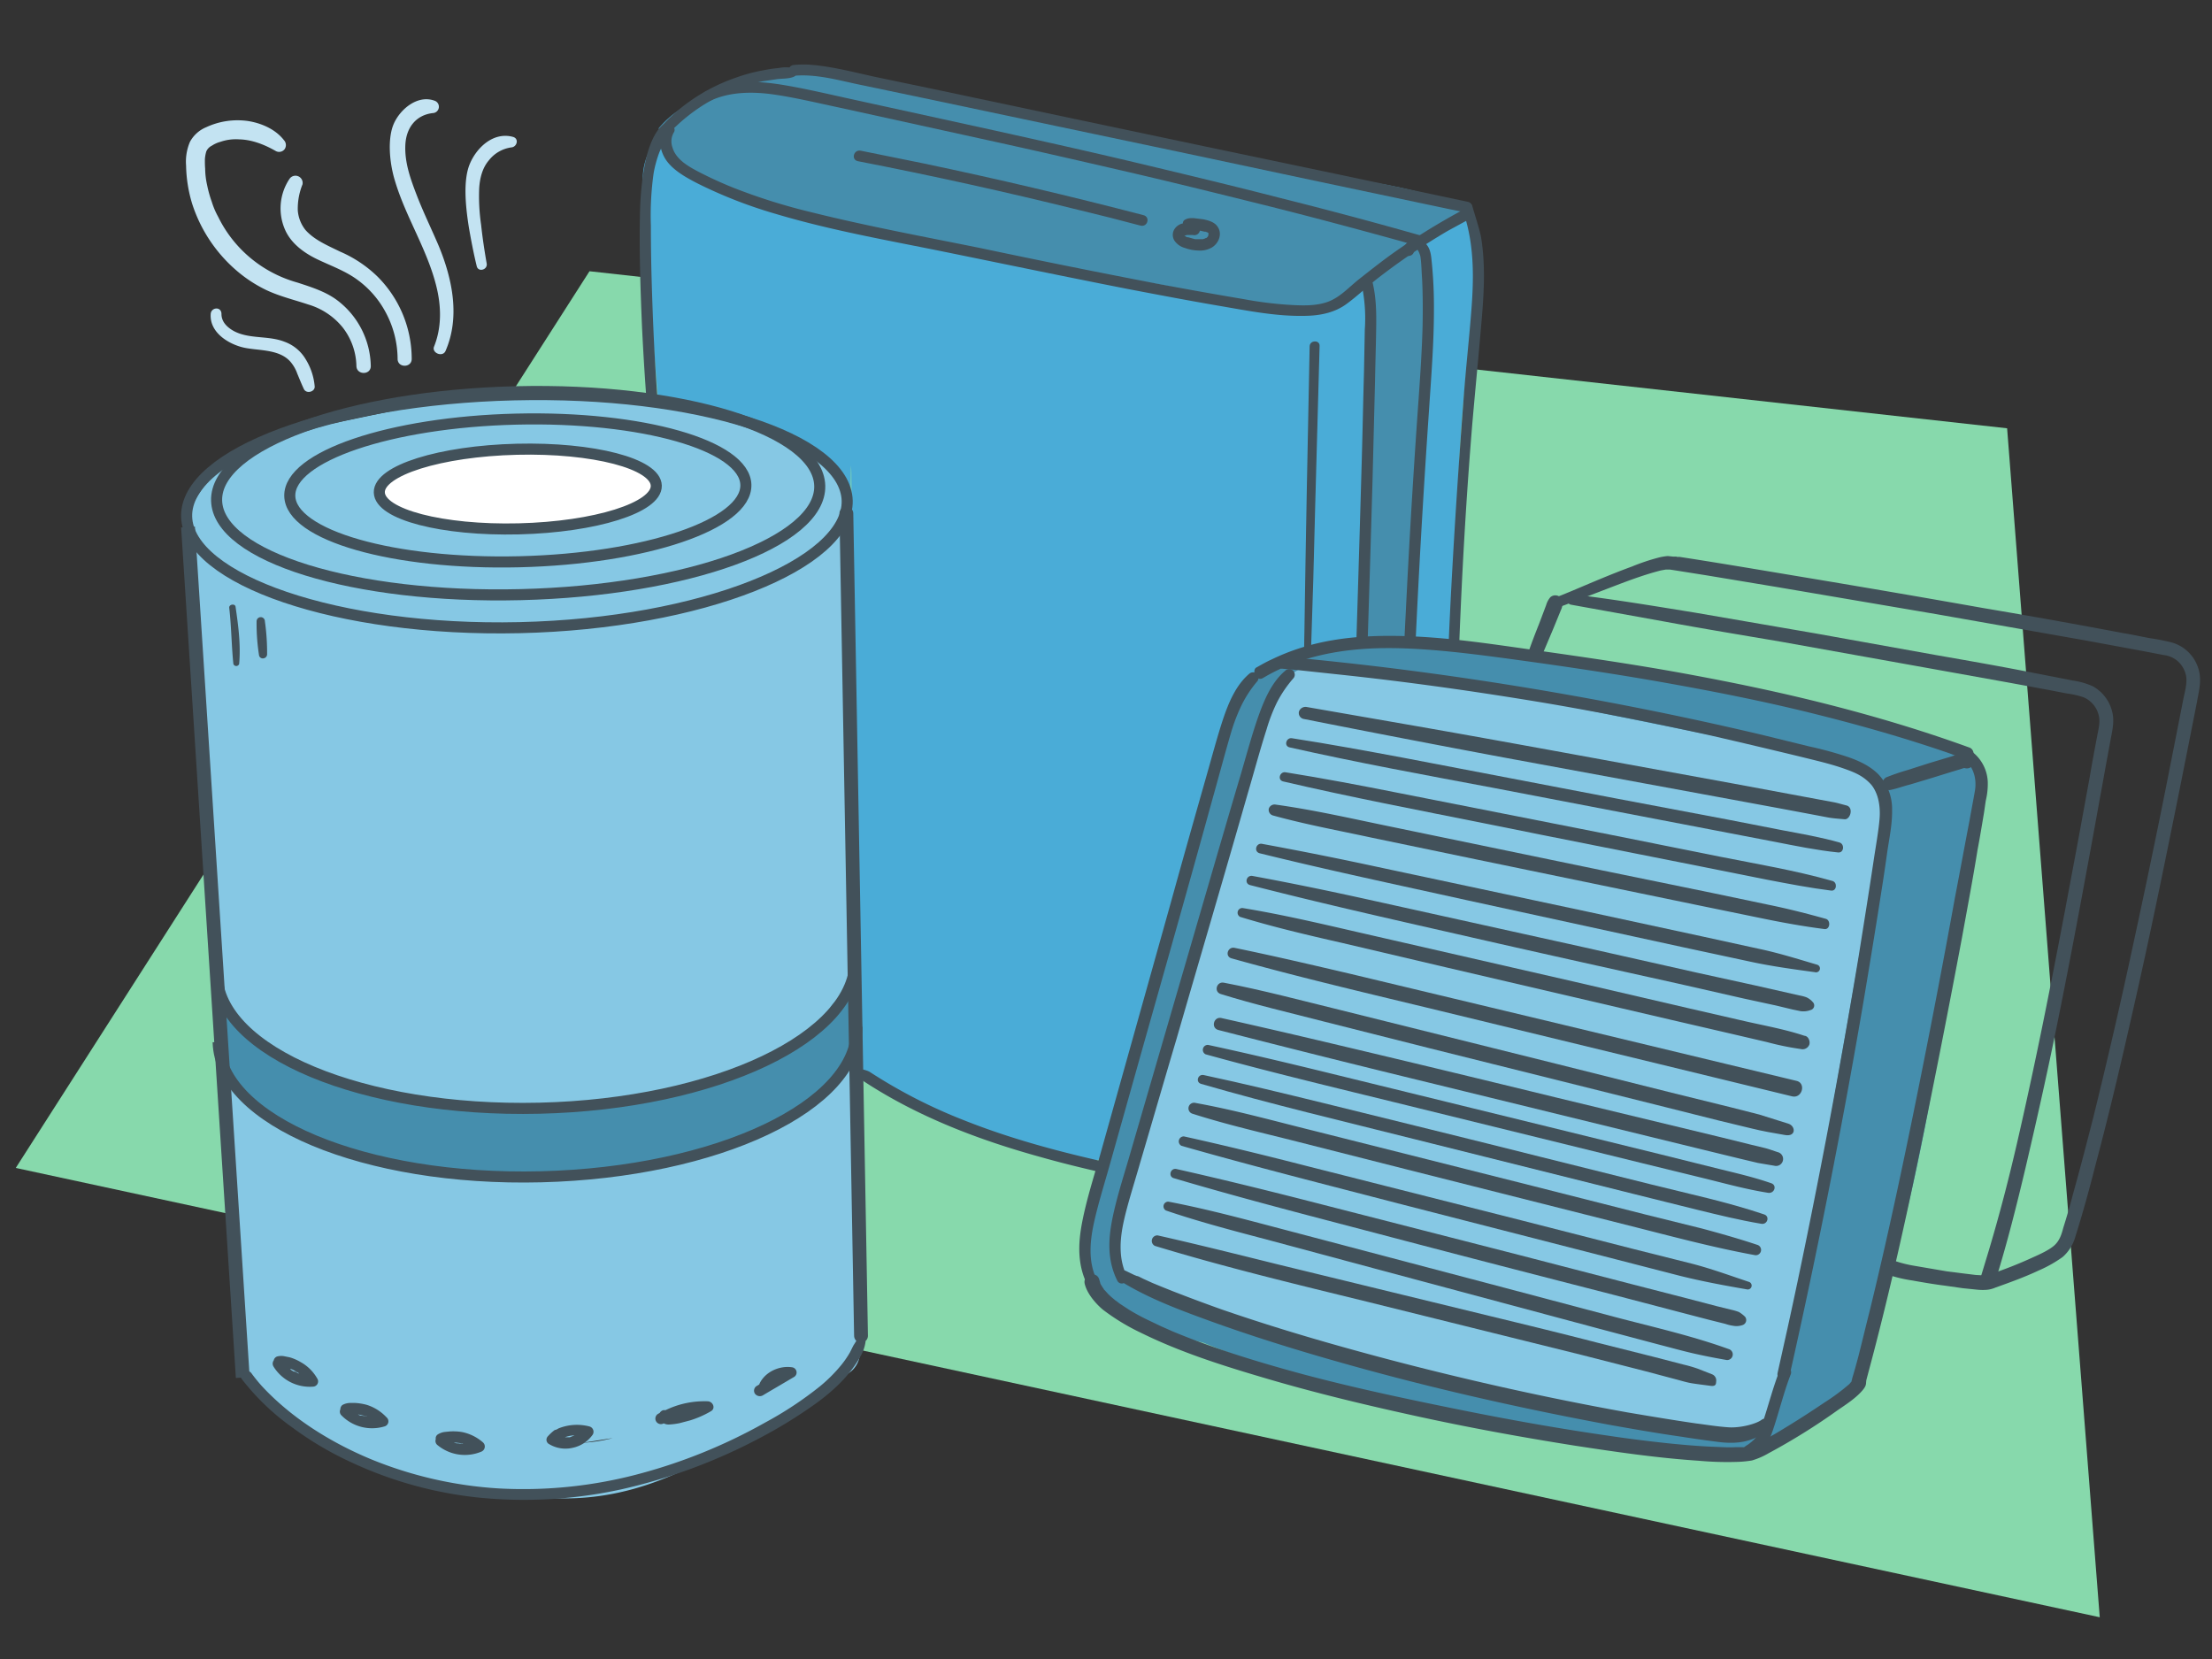 <svg xmlns="http://www.w3.org/2000/svg" viewBox="0 0 800 600"><rect x="0" y="0" width="800" height="600" fill="#333333" stroke="none"/><defs><style>.cls-1{fill:#c3e3f2;}.cls-2{fill:#87d9ac;}.cls-3{fill:#4aacd7;}.cls-4{fill:#458ead;}.cls-5{fill:#86c8e4;}.cls-6,.cls-8{fill:#42515a;}.cls-10,.cls-11,.cls-7,.cls-9{fill:none;}.cls-10,.cls-11,.cls-12,.cls-8,.cls-9{stroke:#42515a;}.cls-11,.cls-12,.cls-8,.cls-9{stroke-miterlimit:10;}.cls-8{stroke-width:0.5px;}.cls-10,.cls-9{stroke-width:5px;}.cls-10{stroke-linecap:round;stroke-linejoin:round;}.cls-11,.cls-12{stroke-width:4px;}.cls-12{fill:#fff;}</style></defs><g id="Layer_1" data-name="Layer 1"><path class="cls-1" d="M134.1,132.4a30.5,30.5,0,0,0-12.4-24c-4.1-3-9.2-4.6-14.1-6.2a45.9,45.9,0,0,1-12.2-5.4A45.2,45.2,0,0,1,78.9,78.4,28.3,28.3,0,0,1,76.6,73a42.4,42.4,0,0,1-1.7-6.1,28,28,0,0,1-.7-5.9c-.1-1.1-.1-2.2-.1-3.3a12.5,12.5,0,0,1,.5-2.9,4.1,4.1,0,0,1,2-2.1,10.6,10.6,0,0,1,3.1-1.4,17.2,17.2,0,0,1,6.8-.9c4.5.1,9,1.8,13.2,4.2a2.5,2.5,0,0,0,3.2-.6,2.6,2.6,0,0,0-.2-3.3c-3-3.9-8-6.1-12.8-6.9A26.8,26.8,0,0,0,74.6,46a11.8,11.8,0,0,0-5.9,5.3,18.2,18.2,0,0,0-1.4,8.6,50.3,50.3,0,0,0,2.2,13.8A53.4,53.4,0,0,0,84.8,97.2a49.2,49.2,0,0,0,11.5,7.7c4.9,2.3,10,3.5,15.1,5.2a25.2,25.2,0,0,1,12.6,8.4,23.5,23.5,0,0,1,4.9,13.9c.1,3.3,5.2,3.3,5.2,0Z"/><path class="cls-1" d="M148.9,129.8a42.1,42.1,0,0,0-12.5-29.9A44.8,44.8,0,0,0,123,91c-4.5-2.2-9.3-4.2-12.5-7.8a12.9,12.9,0,0,1-2.8-7.1,23.4,23.4,0,0,1,1.7-9.4,2.6,2.6,0,0,0-4.7-2,19.2,19.2,0,0,0-1.6,18.4c2.2,5,6.9,8.4,11.7,10.7s9.9,4.1,14.2,7.2a34.7,34.7,0,0,1,10.4,11.8,35.9,35.9,0,0,1,4.4,17c0,3.3,5.1,3.3,5.1,0Z"/><path class="cls-1" d="M161.1,127c5.4-12.3,2.5-26.1-2.4-38-2.6-6.1-5.5-12-7.9-18.2s-4.5-12.1-4.2-18.4,3.9-10.8,9.9-11.5a2.3,2.3,0,0,0,.6-4.5c-6.1-2.2-12.4,3.1-14.7,8.4s-1.6,14.1.5,20.8c3.9,13,11.6,24.6,14.9,37.9,1.8,7.2,2,14.8-.8,21.8-1,2.3,3,4,4.1,1.7Z"/><path class="cls-1" d="M176,95.2c-.8-4.6-1.5-9.2-2-13.9a71.5,71.5,0,0,1-.7-13.1c.2-3.6,1.1-7.4,3.5-10.2a12.5,12.5,0,0,1,8.2-4.7c2-.2,2.8-3.2.5-3.8-7-1.9-13.1,3.8-15.6,9.8s-1.5,15.6-.3,23.1c.8,4.6,1.7,9.3,2.8,13.8.5,2.4,4.1,1.4,3.6-1Z"/><path class="cls-1" d="M76.2,113.6c-.4,6.3,5.7,10.4,11.1,11.9s13.5.4,17.8,5.4a13.5,13.5,0,0,1,2.4,4.2c.8,1.9,1.5,3.7,2.4,5.6s4.2,1,3.9-1.1a22.3,22.3,0,0,0-3.2-9.6,14.7,14.7,0,0,0-7.7-6.4c-5.8-2.3-12.6-.9-18.2-3.8-2.4-1.3-4.6-3.3-4.6-6.2s-3.8-2.5-3.9,0Z"/></g><g id="Layer_11" data-name="Layer 11"><polygon class="cls-2" points="5.7 422.4 213.2 98.1 725.9 154.9 759.4 584.9 5.7 422.4"/></g><g id="Lysere_blå" data-name="Lysere blå"><path class="cls-3" d="M494.8,128.1c-1-7.9,0-18.8,0-26.8-18.8,19.9-44.6,7-68.4,3-7.9-2-15.9-5.9-24.8-6.9-29.7-5-57.5-10.9-87.2-14.9-8-2-12.9-4-20.9-4-21.8-1.6-46.6-16.8-53.3-32.1-4.2,5.2-8.5,11.8-7.6,20.2.3,5.8.9,55.9,2.6,43.3l2.8,34.6c24.7,3,63.7,9.9,68.4,39,1.6,10.5,1.1-23.5,1.5-12.9.9,67.5-10,135.3,1.9,202.5-9.6,24,42.4,34,58.6,40.1,4.7,5.2,21.9,8.2,28.9,6.2,16.7-13.5,15.8-43.9,21.2-63.7,5.3-31.5,17.4-71.2,29.5-101.2,6-10.4,6.2-10.7,17.1-5.8,10.6-2.8,21.7-3.9,32.5-5.5C496.1,205.1,498.6,167.1,494.8,128.1Z"/><path class="cls-3" d="M526.5,76.6c-7,4.5-14.2,8.2-14.8,13.8-5.9,50.4,3.9,99.7-4.9,151.1l1.7-.4c-6.7,17.6,15.8,29.5,18.8,8.6-1.3-48.7-1.2-100.5,8-148.8C537.7,88.2,534.4,82,526.5,76.6Z"/><path class="cls-4" d="M515.7,88.4c-.3-5.6,7.8-7.3,14.7-11.8C515.2,66.2,479.2,64.1,466,61.5c-25.7-8.2-54.5-9.7-80.2-15.7-37.3-8.6-85.3-23.8-107-17.5-13.7,2.3-31.6,7-40.6,18.1,6.3,20.9,32.5,24.2,53.4,32.1,7.9,0,14.8,2,22.8,4,29.7,4,56.5,12.9,86.2,17.8,9,1,17.9,2,25.8,4,23.8,4,49.6,16.9,68.4-3,0,8-1,18.9,0,26.8,3.8,39-2.7,75.1-1.2,113.1,3.2-.5,10.2.9,13.2.3C515.6,190.1,517.6,140,515.7,88.4Z"/></g><g id="Mørkeblå"><path class="cls-5" d="M307.2,193.8c-.7-3.6-1.4-7.2-2.3-10.8l-.2-6.9a9,9,0,0,0-5.8-8.5c-2.9-5.4-8.8-6.3-14.3-10-7.9-5.4-18.1-6.9-27.5-8.3s-17.9-6.4-27.9-6.8c-19.6-.6-39.2-1.1-58.7,1.3s-38.9,7.2-58.1,10.9-38.7,13.5-45.1,33.8a9,9,0,0,0,1.7,8.2v7.6c-1.3,4.1-1.5,8.2.3,11.7L85.9,490.7c.2,8.3,3.9,9.5,4.6,8.6,15.9,19.4,40,29.8,64.2,35.6,15.7,3.8,32,6.7,48.2,7,18.2.3,34.8-4.9,50.8-13.5,18-9.7,35.4-20.6,52.8-31.5a9.1,9.1,0,0,0,4.5-8.5,9.4,9.4,0,0,0,1-4.8l-6.7-280.7A11.4,11.4,0,0,0,307.2,193.8ZM210.1,521.9l2-.3,9.5-1.5a55.3,55.3,0,0,1-10.8,1.7Z"/></g><g id="flammer"><path class="cls-4" d="M310.3,360.1c-4.6-1.4-12.4,2.9-10.7,9.5-57.9,36.4-135.2,41.3-197.5,14.6-6.5-2.5-11-9.2-15.1-14.7-8.9-7.1-7.2.7-7,10.3.3,17.5,16.8,24.4,25.5,29.5,14.5,8.3,38.8,13.2,59,14.9,38.2,9.3,83.6-4.6,119.2-18.8,10.4-7.8,26.7-17.6,27-31.7C314.2,371.7,308.4,365.1,310.3,360.1Z"/></g><g id="Layer_5" data-name="Layer 5"><path class="cls-6" d="M240.6,44.6c-3.1,1.7-5.4,6.8-6.7,11.8s-2.2,12.5-2.4,19c-.4,14.2.1,28.7.7,43,.4,8.2.9,16.5,1.5,24.7.1,1.9.9,3.5,2.1,3.5s2.1-1.7,1.9-3.6c-1-13.6-1.6-27.3-2-41q-.3-10.2-.3-20.4a109,109,0,0,1,1-19,42.2,42.2,0,0,1,2.1-7.6,33.6,33.6,0,0,1,3.6-6.2C243.2,47.1,241.9,43.8,240.6,44.6Z"/><path class="cls-6" d="M310.1,484.3l-1.5,2.4-1.2,2.4a34.1,34.1,0,0,1-3,4.4,55,55,0,0,1-8,8,131.6,131.6,0,0,1-19.7,13,195.3,195.3,0,0,1-46.9,18.9,162.2,162.2,0,0,1-49.6,4.9,144.7,144.7,0,0,1-45.9-10.5c-14.7-6.1-28.8-14.9-39.5-26.4a58.4,58.4,0,0,1-3.9-4.8c-1.6-2-5,0-3.5,2.1a86.4,86.4,0,0,0,18.5,17.7,119.5,119.5,0,0,0,21,12.4,144.1,144.1,0,0,0,47,12.9,164.7,164.7,0,0,0,51-3.1,200.7,200.7,0,0,0,48.9-18,172.5,172.5,0,0,0,21.4-13.1c6.3-4.6,12.1-10,15.9-16.8a14.2,14.2,0,0,0,1.9-5.2A1.6,1.6,0,0,0,310.1,484.3Z"/><path class="cls-6" d="M174.6,521.6a16.4,16.4,0,0,0-7.6-3.7,20.3,20.3,0,0,0-4.3-.2l-2,.2a6.3,6.3,0,0,0-2.4.9,1.7,1.7,0,0,0-.7,1.7,1.9,1.9,0,0,0,.7,2.2,15.5,15.5,0,0,0,15.8,2.3A2,2,0,0,0,174.6,521.6Zm-9,.4h-.5l-1-.3h.4l1.8.2.7.2h.3l.3.2h.3l-1.5-.2Z"/><path class="cls-6" d="M139.8,512.6a16.6,16.6,0,0,0-7.1-4.5,20.5,20.5,0,0,0-4.2-.7h-2a5.9,5.9,0,0,0-2.6.7,1.9,1.9,0,0,0-.8,1.6,1.9,1.9,0,0,0,.4,2.2,15.5,15.5,0,0,0,15.5,4A1.9,1.9,0,0,0,139.8,512.6Zm-8.9-.6h-.5l-.9-.4h.3l1.8.4.7.2h.2l.4.2h.2l-1.5-.3Z"/><path class="cls-6" d="M114.7,498.5a15.5,15.5,0,0,0-6-5.9,17.1,17.1,0,0,0-3.9-1.7l-2-.4a5.7,5.7,0,0,0-2.6.1A1.9,1.9,0,0,0,99,492a2,2,0,0,0-.1,2.2,15.4,15.4,0,0,0,14.3,7.3A1.9,1.9,0,0,0,114.7,498.5Zm-8.6-2.5-.4-.3h-.1l-.7-.6h.3a8,8,0,0,1,1.6.8l.6.4h.2l.4.3.2.2a6.1,6.1,0,0,1-1.4-.7Z"/><path class="cls-6" d="M213.2,515.9a17.9,17.9,0,0,0-11.2.7l-.7.4-.7.2a16.5,16.5,0,0,0-2.4,2.2,1.8,1.8,0,0,0,.1,2.7,11.5,11.5,0,0,0,8.9,1.5,11.8,11.8,0,0,0,7.2-4.8A2,2,0,0,0,213.2,515.9Zm-7.1,3.9h-1.8a11.5,11.5,0,0,1,3.5-.7h0Z"/><path class="cls-6" d="M256,506.8a32.2,32.2,0,0,0-15.3,3.2h-.8a2.2,2.2,0,0,0-1.3,1l-.7.4a2,2,0,0,0,2.1,3.4h.1a3.9,3.9,0,0,0,1.8.4,26,26,0,0,0,3.9-.5l3.8-1a35.7,35.7,0,0,0,7.5-3.3C258.9,509.4,257.9,506.9,256,506.8Z"/><path class="cls-6" d="M286.5,494.5c-4.7-.7-9.8,1.7-11.8,5.9,0,.1-.1.2-.1.3l-1,.6a2,2,0,0,0-.6,2.7,2.2,2.2,0,0,0,2.8.7l2.7-1.6,2.9-1.7,5.6-3.3a1.9,1.9,0,0,0-.5-3.6Z"/><path class="cls-7" d="M231.8,131.8c-.9-8.8,3.2-49.4,2.3-58.3-.3-3.7-.7-7.5-.8-11.2s.2-9.1,2-13.1,5.5-7.7,10.1-8.4"/><path class="cls-6" d="M528.2,76.4a237.7,237.7,0,0,0-25,15.6c-4,2.9-7.8,5.9-11.6,8.9s-7,6.7-11.5,8.3-9.8,1.3-14.6,1a135.8,135.8,0,0,1-15.6-2c-10.7-1.8-21.3-3.7-31.9-5.7q-31.8-6.1-63.5-12.8c-20.3-4.1-40.8-7.9-60.9-12.9A212.7,212.7,0,0,1,265.5,68a141.7,141.7,0,0,1-13.1-6c-3.8-2-8-4.5-9.2-8.7a6.4,6.4,0,0,1,.5-5.4c1.3-2.1-2.3-4-3.6-1.8-2.3,3.8-1.5,8.7,1.1,12.2s7.1,6,11.2,8.1a167.5,167.5,0,0,0,28.3,11c20.1,6,40.9,9.6,61.5,13.8s43.7,9,65.6,13.3c11,2.1,22,4.2,33.1,6.1s21.4,4,32.2,3.6c5-.2,9.8-1.3,13.8-4.2s7.7-6.5,11.7-9.6a238,238,0,0,1,25-16.9l6.8-3.7C532.7,78.6,530.5,75.2,528.2,76.4Z"/><path class="cls-6" d="M287,24.6a14,14,0,0,0-5.4,0,50.2,50.2,0,0,0-5.4.8,60.3,60.3,0,0,0-10.1,2.7A65.9,65.9,0,0,0,247.6,38a60.9,60.9,0,0,0-8.7,8.1,1.8,1.8,0,0,0,2.7,2.5,64,64,0,0,1,34.2-19.2l5.4-.8c1.8-.2,4.1-.1,5.8-.8A1.7,1.7,0,0,0,287,24.6Z"/><path class="cls-6" d="M530.9,73,483.2,62.9l-47.7-10-47.4-10L340.4,32.8l-23.9-5c-7.8-1.7-15.6-3.8-23.6-4.4a37.5,37.5,0,0,0-5.8.1c-2.6.2-2.5,4.2.1,3.9,7.8-.7,15.6,1.5,23.1,3.1l23.9,5,47.4,10,47.5,10,47.5,10.1,47.4,10,5.9,1.2C532.5,77.4,533.5,73.6,530.9,73Z"/><path class="cls-6" d="M535.7,86.1c-.4-2.6-2.5-9-3.2-11.5s-3.1,2.4-2.4,4.8c3,10.5,2.9,21.3,2.1,32s-2.1,22.1-2.9,33.2c-1.7,22.5-3.2,45.1-4.4,67.6s-2,45.2-2.4,67.7-.3,45.2,0,67.8c.2,19.3,1.8,41.9-12.8,57.3a36.5,36.5,0,0,1-5.1,4.5c-1.9,1.5-.1,4.6,2,3.2,17.6-11.6,20-34.2,19.8-52.9-.2-23-.5-45.8-.2-68.8s1-46,2-69,2.4-46,4.3-69c1-11.4,2.1-22.8,3.1-34.2S537.4,96.9,535.7,86.1Z"/><path class="cls-6" d="M517.7,93.7c-.2-2-.6-4.2-2.2-5.7a4.7,4.7,0,0,0-5.4-.9,3.5,3.5,0,0,0-2.2,4.3c.6,2.1,3.9,1.1,3.4-1-.1-.2.8-.4,1.2-.2s1,1.7,1.2,2.5c.4,2.6.4,5.3.6,7.9.3,5.7.3,11.4.2,17.2-.3,11.4-1.2,22.9-2,34.4q-2.4,34.8-4.1,69.6c-1.2,23.2-2.1,46.3-2.9,69.4s-1.3,46.5-1.7,69.8c-.2,11.3.1,22.7-.6,34-.6,9.3-3,19.5-11.1,25.6a18.6,18.6,0,0,1-5.8,2.9c-2.5.8-1.4,4.6,1.1,3.8,9.6-3,15.6-11.6,18.1-20.7,1.5-5.5,1.8-11.3,1.9-17s.2-12,.3-18c.4-24.8.9-49.7,1.7-74.5s1.8-49.4,3-74,2.7-49.6,4.4-74.4c.8-12.2,1.8-24.4,1.8-36.7A160.2,160.2,0,0,0,517.7,93.7Z"/><path class="cls-6" d="M496.5,102.5c-.6-2.5-4.5-1.3-3.9,1.1a58.3,58.3,0,0,1,1,15.6l-.3,15.5c-.3,10.6-.5,21.2-.8,31.8q-.9,31.8-1.9,63.7-2,63.6-4.6,127.2c-.9,23.8-2,47.6-3.1,71.4-.1,2.5,4,2.4,4.1-.1q3-63.9,5.3-127.9t4.1-127.2l.9-35.8c.1-6,.3-12.1.4-18.1S497.8,108.2,496.5,102.5Z"/><path class="cls-6" d="M489.2,424.4a2.1,2.1,0,0,0-2.8-.7,69.9,69.9,0,0,1-35.8,6.3c-6.3-.6-12.6-1.9-18.8-3.1l-16.9-3.4c-22.5-4.6-45.1-9.9-66.4-18.4a187.1,187.1,0,0,1-33.9-17.4c-.9-.6-4.7-1.7-5.2-.8s2.3,3.7,3.2,4.3c19.4,12.7,41.4,21.1,63.9,27.3,11.3,3.2,22.8,5.8,34.3,8.2l17.3,3.5c6.3,1.2,12.6,2.6,19,3.3a76,76,0,0,0,21.3-.2,74.4,74.4,0,0,0,20.1-6.2A2,2,0,0,0,489.2,424.4Z"/><path class="cls-6" d="M468,430.3c-.8-1.6-3.8-.8-3.5,1s.1,3.9-1.5,5.5-3.9,1.6-6.1,1l-3.9-1.3a32.5,32.5,0,0,0-4.5-.7c-2.3-.3-4-1.8-3.9-4.1s-4-2.5-4.1.1a7.9,7.9,0,0,0,5.9,7.6c1.7.4,3.6.3,5.3.8s3.5,1.3,5.3,1.7a9.5,9.5,0,0,0,9.1-2.6C468.4,436.9,469.5,433.3,468,430.3Z"/><path class="cls-6" d="M512.5,406.7a1.5,1.5,0,0,0-2.1-.4,4.8,4.8,0,0,0-1.7,2.6,20.1,20.1,0,0,1-3.1,6.2,9.5,9.5,0,0,1-3.5,2.8,7.7,7.7,0,0,1-2,.7h-1.9a2,2,0,1,0-1,3.8,12.7,12.7,0,0,0,11-4.3,17.7,17.7,0,0,0,3.2-5l1.2-3A4.7,4.7,0,0,0,512.5,406.7Z"/><path class="cls-6" d="M513.9,85.2Q488.6,78,463,71.6c-17.1-4.4-34.2-8.5-51.4-12.6s-34.3-7.9-51.4-11.7L308.6,36c-8.3-1.8-16.6-3.8-24.9-5.2s-15.8-1.8-23.4.3a48.7,48.7,0,0,0-5.3,2.1,1.9,1.9,0,0,0-.7,2.6,2.2,2.2,0,0,0,2.7.6c6.9-3.2,14.9-3.3,22.3-2.3s16.2,3.1,24.2,4.8l51,11.2c17,3.7,34,7.6,50.9,11.5s33.9,8.1,50.8,12.3,33.7,8.7,50.4,13.3l6.3,1.8C515.4,89.7,516.4,85.9,513.9,85.2Z"/><path class="cls-6" d="M440.3,81.9c-1.1-1.6-3.2-2.2-5.2-2.6l-3.3-.4h-1.3a4.3,4.3,0,0,0-2,.6,1.4,1.4,0,0,0-.7,1.3,4.8,4.8,0,0,0-3,2,3.9,3.9,0,0,0,0,4.3,6.7,6.7,0,0,0,3.8,2.6,15.1,15.1,0,0,0,4.7.9,8.6,8.6,0,0,0,5-1.1C440.8,88,442.2,84.5,440.3,81.9ZM437,85.1v.2h0c-.1.1-.2.2-.2.3h0l-.3.3c-.1.1-.5.4-.1.2H436l-.2.2h-.2l-.5.2h-2.9l-1.1-.3-1.4-.4h-.4l-.7-.4h0l-.3-.2h.3l.6-.2h2.3a2,2,0,0,0,2.4-1.4c.1-.1.1-.1.1-.2l.8.2.9.2h.4a.1.1,0,0,0,.1.1h.1l.5.2a.2.2,0,0,0,.2.2h.1v.4h0A.4.4,0,0,0,437,85.1Z"/><path class="cls-6" d="M428.3,85.1h0Z"/><path class="cls-6" d="M413.5,77.8Q374,67.5,334,59.1l-22.7-4.6c-2.6-.5-3.6,3.3-1,3.8q40.1,7.8,79.7,17.6,11.3,2.7,22.5,5.7C415.1,82.2,416.1,78.4,413.5,77.8Z"/><path class="cls-6" d="M471.7,407a1.7,1.7,0,0,0-1.9.6,30.5,30.5,0,0,1-2.1,4,27,27,0,0,1-2.5,3.4,27.9,27.9,0,0,1-3.2,2.8l-1.8,1.2-1.1.6-.5.2-.3.2a1.8,1.8,0,0,0-1.3,2.2,1.9,1.9,0,0,0,2.3,1.2,23.2,23.2,0,0,0,8.5-5.9c2.3-2.5,4.3-5.6,4.7-8.9A1.4,1.4,0,0,0,471.7,407Z"/><path class="cls-8" d="M473.9,125.2c-.7,34.6-1.4,69.1-1.9,103.7s-1.9,68.8-2.9,103.2c-.5,19.4-.8,38.8-1.5,58.2-.1,2.1,3.3,2,3.4-.1.1-17.3.7-34.6,1-51.9l.9-51.8c.3-17.1.4-34.2,1-51.3s1.1-34.6,1.5-51.9c.5-19.4,1.1-38.8,1.6-58.2C477.1,123.2,474,123.3,473.9,125.2Z"/><line class="cls-9" x1="68" y1="190.6" x2="87.8" y2="498.2"/><line class="cls-10" x1="306.1" y1="185.7" x2="311.4" y2="483.1"/><ellipse class="cls-11" cx="187.3" cy="178.5" rx="109.1" ry="36.7" transform="translate(-4.2 4.5) rotate(-1.4)"/><ellipse class="cls-11" cx="187.2" cy="177.5" rx="82.5" ry="25.8" transform="translate(-4.2 4.5) rotate(-1.4)"/><ellipse class="cls-12" cx="187.2" cy="177" rx="50.1" ry="14.4" transform="translate(-4.2 4.5) rotate(-1.4)"/><path class="cls-11" d="M306.4,181.1c.5,22.7-52.5,44.4-118.5,45.9S68,209.5,67.5,186.8s52.5-42.4,118.4-44S305.8,158.3,306.4,181.1Z"/><path class="cls-11" d="M309.3,346.6c.7,28.4-50.5,52.7-114.2,54.2S79,380.5,78.4,352.2"/><path class="cls-11" d="M309.9,371.4c.7,28.4-50.5,52.6-114.2,54.2S79.6,405.3,78.9,376.9"/><path class="cls-4" d="M709,331.4c3-16.9,8.9-31.8,8.9-47.6,0-7-4.9-11.9-11.9-13.9-35.7-14.9-71.4-19.8-110-25.8-10-1.8-19.9-2.5-29.3-6.6-.3,1.7-.7.7-2.1.4-45.9-9.8-107.6-12.3-121.3,22.2-12,49.9-30,104.4-42.3,155.3-11,44.7-16.7,57.3,34.2,70.2C470.5,500,510,509.3,546.4,515c29.6,8.5,59.5,17,94.4,5.7,43.1-13.9,42.2-61.5,42.2-61.5l1.8.7a31.5,31.5,0,0,1,1.4-8.5C697.1,410.7,702.1,373,709,331.4Z"/><path class="cls-5" d="M668.7,276,533.1,248.5c-.6-.1-60.2-7.4-60.8-7.2-8.3,1.9-13.5,12.3-15.3,19L402.8,447.4c-1.8,6.9-6.1,18.8,81.1,43.6l144.8,28.8c6.9,1.8,13.9-8.1,15.7-15l36.3-206.2C682.5,291.7,675.6,277.9,668.7,276Z"/></g><g id="Layer_9" data-name="Layer 9"><path class="cls-6" d="M679.3,280c-3-3-6.9-4.8-10.9-6.2a137,137,0,0,0-14.3-3.9l-16.7-4.1q-33.4-7.9-67.4-14t-68-10.3c-11.4-1.4-22.7-2.6-34.1-3.7-1.6,1.3-3.2,2.6-4.7,4l5.7.5,16.8,1.8c22.4,2.4,44.6,5.5,66.8,9.1s44.3,8,66.2,12.8q16.5,3.8,33,7.8c4.8,1.2,9.7,2.3,14.4,3.9s7.5,2.8,10.3,5.7,3.7,7.9,3.4,12.3-1.5,10.9-2.3,16.4c-1.7,11.3-3.5,22.5-5.3,33.8q-5.6,33.8-12,67.3c-4.3,22.4-8.8,44.8-13.7,67.1l-3.6,16.2c-.6,2.8,3.7,3.9,4.3,1.1,5.1-22.6,9.9-45.4,14.4-68.2s8.7-45.6,12.6-68.6c1.9-11.4,3.8-22.9,5.6-34.4.9-5.7,1.8-11.4,2.6-17.2s2-10.9,1.9-16.3A18.2,18.2,0,0,0,679.3,280Z"/><path class="cls-6" d="M712.1,270.3c-16.8-6.1-33.9-11.2-51.2-15.6s-34.7-8-52.2-11.2-35.4-5.8-53.1-8.3-33.1-4.9-49.8-5.2-31.8,1.6-46.1,8.6c-1.8.8-3.5,1.8-5.3,2.8s-.1,5.3,2.4,3.8c13.4-8,28.9-10.7,44.3-10.8s32.5,2.2,48.6,4.4,35,5,52.4,8.1,34.7,6.5,51.8,10.7,34.2,9,51,14.8l6.1,2.2a2.3,2.3,0,0,0,2.7-1.6A2.3,2.3,0,0,0,712.1,270.3Z"/><path class="cls-6" d="M464.8,242.6c-4.9,4.1-7.6,10.6-9.7,16.5s-4.3,13.9-6.3,20.8c-4.5,15.1-8.9,30.3-13.3,45.4L409.1,416c-2.3,8.1-5,16.1-6.7,24.3s-1.9,15.7,1.7,22.9a1.8,1.8,0,0,0,2.6.7,2,2,0,0,0,.7-2.7c-2.9-6.1-2.4-13-1-19.4s3.9-14.1,5.9-21.1c4.4-14.9,8.7-29.8,13.1-44.6,8.6-29.7,17.3-59.2,25.8-88.9,2.3-7.8,4.4-15.7,6.9-23.5a61.5,61.5,0,0,1,3.7-9.6,43,43,0,0,1,5.9-8.7A2,2,0,0,0,464.8,242.6Z"/><path class="cls-6" d="M451.9,243.6c-4.9,4.1-7.6,10.6-9.6,16.6s-4.1,13.9-6.1,20.9c-4.3,15.1-8.6,30.3-12.8,45.5l-25.5,91c-2.3,8-4.9,16.1-6.5,24.3s-1.7,15.7,1.9,22.9a2,2,0,0,0,2.7.6,2,2,0,0,0,.6-2.7c-2.9-6-2.5-12.9-1.2-19.3s3.7-14.2,5.7-21.2l12.6-44.8c8.4-29.7,16.8-59.3,25-89.1,2.2-7.8,4.3-15.8,6.6-23.6a65.6,65.6,0,0,1,3.7-9.6,41.9,41.9,0,0,1,5.8-8.8A2,2,0,0,0,451.9,243.6Z"/><path class="cls-6" d="M471.4,260q36.3,7.2,72.7,14l77.6,14.3,22.2,4.1,11.2,2.1,5.8,1.1c2.1.4,4.1.5,6.2.7s3.4-4.3.7-5-3.2-.9-4.8-1.2l-5.4-1-10.2-1.9-19.9-3.7-39.4-7.2c-25.1-4.6-50.2-9.2-75.3-13.6l-40.2-7a2.5,2.5,0,0,0-2.8,1.6,2.2,2.2,0,0,0,1.6,2.7Z"/><path class="cls-6" d="M466.4,270.3c24.4,5.5,49,10,73.5,14.6l79.3,15.2,22.4,4.3c7.7,1.5,15.4,3.1,23.2,3.9,2.1.2,2.4-3,.5-3.6-6.7-1.9-13.6-3.1-20.5-4.4l-20-3.9-40.2-7.6-76.8-14.7c-13.4-2.5-26.9-5-40.5-7.1-2.1-.4-3.1,2.8-.9,3.3Z"/><path class="cls-6" d="M464,282.6c24.4,5.7,49,10.4,73.5,15.3,26.1,5.3,52.2,10.4,78.3,15.6l23,4.6c7.8,1.5,15.6,3,23.5,4,2,.2,2.3-3,.4-3.5-13.4-3.8-27.2-6.1-40.8-8.8l-39.9-8-76.1-15c-13.6-2.7-27.2-5.3-41-7.5-2-.3-3,2.7-.9,3.3Z"/><path class="cls-6" d="M460.3,294.9c11.9,3.3,24,5.5,36,8.1l38,7.9,79.4,16.4,22.9,4.7c7.7,1.6,15.4,3,23.2,4,2.1.3,2.4-3.2.5-3.7-6.8-1.9-13.5-3.6-20.3-5L619.5,323l-40-8.2-77.3-16c-13.6-2.8-27.1-5.9-40.8-7.8a2.2,2.2,0,0,0-2.5,1.4,2.1,2.1,0,0,0,1.4,2.5Z"/><path class="cls-6" d="M455.6,308.6c24.7,6.1,49.7,11.4,74.6,16.9l78.6,17.1,23.3,5c8.1,1.8,16.2,2.9,24.3,4a1.4,1.4,0,0,0,.8-2.7c-7.1-2.1-14.1-4.3-21.3-5.8l-20.6-4.5L575,329.9l-76.5-16.3q-20.8-4.5-42-8.4c-2.2-.5-3.2,2.8-.9,3.4Z"/><path class="cls-6" d="M452.1,320.1c24.9,6.4,50.1,12.1,75.2,17.8,26.6,6.1,53.3,12,79.9,17.9l23.3,5.3,12,2.6,5.8,1.4,2.9.6a7.3,7.3,0,0,0,3.6-.4,1.7,1.7,0,0,0,.8-2.9,6.4,6.4,0,0,0-2.5-1.8,16.8,16.8,0,0,0-2.4-.6l-5.3-1.2-10.6-2.4-21-4.6-40.9-9.2-77.8-17.2c-14-3.1-28-6-42.1-8.6-2.2-.4-3.1,2.7-.9,3.3Z"/><path class="cls-6" d="M448.5,331.6c12.1,3.7,24.5,6.6,36.8,9.4l38.3,9,80.2,18.7,23.3,5.4,12,2.8a101.5,101.5,0,0,0,12.2,2.5,2.6,2.6,0,0,0,3.1-1.7c.3-1.2-.4-3-1.8-3.1l-5.7-.8c-2.5-.4-3.6,3-1.1,3.8l5.5,1.8,1.3-4.8c-6.9-2.3-14.1-3.6-21.2-5.2l-20.9-4.8-40.9-9.5-78.2-17.9c-13.9-3.2-27.9-6.5-42-8.8a1.7,1.7,0,0,0-.9,3.2Z"/><path class="cls-6" d="M445.4,346.6c25,7,50.3,12.9,75.5,19l79.5,19.3,47.7,11.6,1.6-5.6a59.2,59.2,0,0,0-9.4-1.4,2,2,0,0,0-2,1.8,2.2,2.2,0,0,0,1.5,2.4,73.5,73.5,0,0,0,8.3,2.8c3.7.9,5.2-4.8,1.6-5.6l-83.6-20.1-77.3-18.5c-14.1-3.3-28.2-6.6-42.3-9.5-2.5-.5-3.6,3.1-1.1,3.8Z"/><path class="cls-6" d="M441.5,359.5c12.2,3.8,24.7,6.7,37.1,9.9l38.4,9.7,81.3,20.3,23.5,5.9,11.6,2.8c4,1,8.1,1.7,12.2,2.4s3.8-3.3,1.2-4.1l-10.5-3.3-10.6-2.7-21.1-5.2-41.1-10.3-79.1-19.7c-13.9-3.4-27.7-7.1-41.8-9.8-2.6-.5-3.7,3.3-1.1,4.1Z"/><path class="cls-6" d="M440.6,372.5q38.1,9.8,76.4,19.1L596.3,411l22.5,5.5,11.1,2.7,5.9,1.4,5.9,1a2.5,2.5,0,0,0,1.3-4.9c-1.6-.5-3.1-1.1-4.7-1.5l-5.4-1.3-10.1-2.5-19.9-4.8L563.1,397c-26.2-6.4-52.3-12.7-78.5-18.9-14.3-3.4-28.5-6.7-42.8-9.9-2.8-.7-4,3.5-1.2,4.3Z"/><path class="cls-6" d="M436,381.3c25.7,7.1,51.6,13.2,77.5,19.6L594,420.7l22.5,5.5c7.7,1.9,15.3,4,23,5.2,2.3.3,3.3-2.8,1-3.5-6.6-2.3-13.4-3.8-20.2-5.5l-20.1-5-40.7-10-79.6-19.5c-14.3-3.5-28.6-6.9-43-10a1.8,1.8,0,0,0-.9,3.4Z"/><path class="cls-6" d="M434.4,392c25.5,7.4,51.4,13.5,77.2,20l79.6,19.9,22.5,5.6c7.8,1.9,15.5,3.8,23.3,5.1,2.2.4,3.2-2.7,1-3.4-13.3-4.5-27.1-7.4-40.7-10.8l-40.1-10c-26.2-6.6-52.4-13-78.7-19.5-14.3-3.5-28.7-7-43.2-10.1-2.1-.4-3,2.6-.9,3.2Z"/><path class="cls-6" d="M431.3,402.8c12.5,4,25.3,6.9,37.9,10.1l39.4,10L589,443.2c15.1,3.8,30.2,7.9,45.5,10.7a1.9,1.9,0,0,0,1-3.7c-6.6-2.2-13.3-4.1-20-5.9l-20.2-5L554.7,429l-79.4-20c-14.2-3.5-28.4-7.5-42.9-10.1a2,2,0,0,0-1.1,3.9Z"/><path class="cls-6" d="M427.3,414.4c25.9,7.4,52.1,14,78.2,20.8l79.1,20.3,22.9,5.9c8,2,16.1,3.5,24.2,4.9a1.4,1.4,0,0,0,.8-2.7c-6.9-2.3-13.7-4.8-20.7-6.6l-20.7-5.2-40.3-10.3-78.2-19.8c-14.8-3.8-29.5-7.4-44.4-10.7a1.8,1.8,0,0,0-.9,3.4Z"/><path class="cls-6" d="M424.5,426.1c26,7.7,52.3,14.4,78.5,21.3s53.7,14,80.6,20.9l22.9,6,11.5,3,6,1.5a15.3,15.3,0,0,0,2.9.7,6.6,6.6,0,0,0,3.4-.3,1.9,1.9,0,0,0,.8-3,11.8,11.8,0,0,0-2.2-1.7,21.3,21.3,0,0,0-2.7-.8l-5.3-1.3-10.3-2.7L590,464.4l-40.9-10.6-79.6-20.4c-14.6-3.7-29.3-7.3-44-10.6-2.2-.5-3.1,2.7-1,3.3Z"/><path class="cls-6" d="M421.7,437.8c12.6,4.3,25.5,7.6,38.3,11l38.7,10.4,79.1,21.2,22.6,6c3.9,1,7.8,2.1,11.7,3s8,1.7,12,2.4a2,2,0,0,0,1.1-3.9c-13.3-4.8-27.1-7.9-40.8-11.5l-40-10.6-78.1-20.6c-14.5-3.8-29-7.8-43.7-10.6a1.7,1.7,0,0,0-.9,3.2Z"/><path class="cls-6" d="M417.7,450.6c25.3,7.7,51.1,13.9,76.8,20.2l77.8,19.3,22.7,5.8,11.3,3c1.9.5,3.8,1.1,5.7,1.4s4.4.6,6.6.9,2-.9,2.1-1.8a2.4,2.4,0,0,0-1.6-2.4l-5.1-2a50.8,50.8,0,0,0-5.2-1.5l-10.4-2.7-20.3-5.1c-13.1-3.4-26.3-6.6-39.5-9.8l-76.4-18.6c-14.5-3.6-28.9-7.2-43.5-10.5a2,2,0,0,0-1,3.8Z"/><path class="cls-6" d="M405.2,463.3c9.5,5.9,20.2,10,30.6,13.8,14.2,5.2,28.7,9.8,43.2,14q25.2,7.3,50.9,13.3t52.7,11c8.5,1.5,17,3,25.5,4.2q6.3,1,12.6,1.8c4.3.6,8.8.7,13-.9a17.2,17.2,0,0,0,6-3.7c1.8-1.6-.6-4.8-2.6-3.3s-7.7,3-12,2.7-7.7-.9-11.7-1.4c-8.3-1.2-16.6-2.6-24.9-4q-26.1-4.7-52.1-10.7t-50.6-12.9c-14.7-4.1-29.4-8.6-43.9-13.6q-9-3.2-17.7-6.6l-4-1.6-3.4-1.4-3.3-1.5-1.6-.8-.5-.2h-.2l-1-.4-2.9-1.4a2.1,2.1,0,0,0-2.1,3.7Z"/><path class="cls-6" d="M684.6,280.5l-1.1.4,1.1.3h-.3a2.4,2.4,0,1,0-.6,4.5c2.4-.5,4.8-1.4,7.2-2l7-2.1,7.1-2.2,3.3-1,1.9-.6h.3c-.2-.1-.2-.1.1,0a2.6,2.6,0,0,0,3-1.2,3.1,3.1,0,0,0-.4-3.3c-1.8-2.2-5.4-.4-7.5.3l-8,2.4-7.8,2.5a77.5,77.5,0,0,0-8.1,2.8l3.7,2.7v-.2l-.5.9c.2-.2.8-.3,1.1-.5,1.9-.9.5-4.2-1.5-3.5Z"/><path class="cls-6" d="M558,236.3l3.8-9,1.8-4.4.9-2.2a7.2,7.2,0,0,0,.7-2.8,2.7,2.7,0,0,0-4.5-1.9,7.6,7.6,0,0,0-1.5,2.8l-.9,2.4-1.7,4.5c-1.2,3-2.4,6.1-3.5,9.2a2.5,2.5,0,1,0,4.9,1.4Z"/><path class="cls-6" d="M563.3,219.7c2.1-.6,4.2-1.5,6.3-2.3l10.2-3.9c6.8-2.6,13.8-5.4,20.9-7.2l1.7-.3h1.3c.3-.1-.9-.2-.2,0h.5l2.6.4,10.7,1.7,25.3,4.2,57.6,9.8,53.9,9.5,20.6,3.8,7.8,1.5a9.4,9.4,0,0,1,5.2,2.3,9.6,9.6,0,0,1,3,5.7c.3,2.8-.7,5.9-1.2,8.6l-1.8,9.2-4.5,22.8c-3.8,19-7.8,38.1-11.9,57-4.4,20.5-9.1,40.8-14.1,61.1-2.4,9.4-4.8,18.7-7.4,28-1.1,4.2-2.3,8.4-3.6,12.5-.6,2.3-1.3,4.5-3.1,6.2s-5.3,3.3-8,4.5a148.9,148.9,0,0,1-14.9,5.9,12.7,12.7,0,0,0-1.8.6c-.3.2.7,0,.2,0H718l-3.5-.2-4.9-.6-2.3-.3-3.2-.4-11.7-2a44.6,44.6,0,0,1-7.2-1.8,2.8,2.8,0,0,0-3.4,1.9,2.8,2.8,0,0,0,1.9,3.4,50.4,50.4,0,0,0,7.9,1.8c3.9.7,8,1.4,12,1.9l6.3.9,4.9.5a19.3,19.3,0,0,0,3.4.1,9.9,9.9,0,0,0,3.4-.8c5.3-1.9,10.6-3.8,15.7-6.2a46.4,46.4,0,0,0,8.7-4.9,15.2,15.2,0,0,0,4.6-7.4c2.7-8.6,5.1-17.3,7.3-26,5.4-20.2,10.1-40.6,14.7-61s8.7-40.2,12.8-60.4c3.1-15.2,6.1-30.4,9.1-45.6.6-3.5,1.6-7.1,1-10.6a14.1,14.1,0,0,0-9.9-11.2,77.3,77.3,0,0,0-8.1-1.6c-3.2-.6-6.3-1.3-9.5-1.8q-25.3-4.8-50.8-9.1c-19.7-3.5-39.5-6.9-59.2-10.2-16.9-2.8-33.7-5.7-50.6-8.3h-1.1c.1,0,.4,0-.1-.1h-1.1l-1.9-.2a19.7,19.7,0,0,0-3.5.6,75.7,75.7,0,0,0-9.5,3.2c-7.4,2.7-14.8,5.9-21.9,8.9-2,.8-4,1.7-6.1,2.4s-1.3,4.4,1.1,3.7Z"/><path class="cls-6" d="M706.8,273c6.1,1.6,8.5,7.6,7.4,13.3-.6,3.5-1.3,7-1.9,10.5-1.8,9.3-3.5,18.7-5.3,28-4.4,24.3-9.1,48.7-14,72.9s-10.6,51.1-16.8,76.4c-1.4,5.5-2.7,11-4.1,16.5-.7,2.6-1.4,5.2-2.2,7.8-.1.6-.3,1.1-.4,1.7s.1-.7,0-.2.3-.3-.1,0l-.6.7a76,76,0,0,1-8.9,6.6c-4.3,2.9-8.6,5.7-13,8.4s-7.4,4.5-11.3,6.4l-1.8.9c-.5.2.4-.2-.1,0l-.4.2-1.6.3h-4.2c-2.1.1-4.3,0-6.4-.1-5.9-.2-11.8-.7-17.7-1.3-7.5-.8-14.7-1.7-22-2.8-18-2.6-35.9-5.8-53.7-9.4S489.9,502,471.2,497c-15.9-4.3-31.7-9.1-46.9-15.4l-4.3-1.9-4.4-2.1a75.8,75.8,0,0,1-7.4-4l-3.2-2.1-1.3-1c-.6-.4.4.4-.2-.1l-.7-.6a20.9,20.9,0,0,1-2.2-2l-.9-1-.5-.5.2.3c-.1-.2-.2-.3-.2-.4a19.9,19.9,0,0,1-1.2-1.9c-.1-.3-.3-.9,0,.1s-.1-.3-.1-.5l-.3-1c-.8-3.5-6.1-2-5.3,1.4s3.7,6.9,6.5,9.3a76.9,76.9,0,0,0,14,8.5c14,6.9,29.1,11.7,44,16.1,18.5,5.5,37.3,10,56.1,14.1s37.5,7.5,56.4,10.5c15,2.3,30,4.5,45.1,5.5a113.9,113.9,0,0,0,14.3.4,40.7,40.7,0,0,0,4.9-.5,26.6,26.6,0,0,0,6-2.6,229.5,229.5,0,0,0,24.9-15.5c2.9-2,6.2-4.1,8.6-6.7s1.5-2.9,2-4.7l2.1-7.9c6.5-24.8,12.1-49.9,17.3-75.1s10.3-51.1,15.1-76.7c1.9-10.5,3.9-21,5.6-31.6.8-4.2,1.5-8.4,2.2-12.6.3-1.7.5-3.5.8-5.3a25.8,25.8,0,0,0,.7-6.8,14.5,14.5,0,0,0-11-13.4c-2.4-.5-3.5,3.1-1.1,3.7Z"/><path class="cls-6" d="M568.2,218.7l33.8,6.1c14.1,2.6,28.1,4.9,42.2,7.3l43.5,7.8,38.4,6.9,15.2,2.8,6.2,1.2a31.8,31.8,0,0,1,6.1,1.4,9.5,9.5,0,0,1,5.6,7.4c.3,2.3-.4,4.7-.8,7-.9,4.7-1.8,9.5-2.6,14.3-2.3,12.6-4.6,25.3-7,37.9-2.8,15.1-5.7,30.1-8.7,45.1s-6.4,31-9.9,46.4-6.8,28.1-10.9,41.9l-2.7,8.9c-1.1,3.3,4.2,4.8,5.3,1.4,4.1-13.2,7.5-26.8,10.7-40.3,3.6-15.4,7.1-30.9,10.3-46.4s6.2-31,9.1-46.5c2.5-13.4,5-26.9,7.4-40.3,1-5.3,1.9-10.6,2.9-15.9l1.2-6.5c.6-3.1,1.2-6.1.4-9.2a14.4,14.4,0,0,0-7-9.2,27.2,27.2,0,0,0-7.4-2.1l-13.3-2.6c-12-2.4-24.1-4.5-36.1-6.6l-43.4-7.8-43.5-7.5c-12.3-2-25-4.1-37-5.7l-7.5-1c-2.1-.3-2.7,3.4-.5,3.8Z"/><path class="cls-6" d="M643.6,495.7c-2.3,5.9-3.9,12.1-5.9,18.2-.7,2.4-1.4,4.8-3.1,6.5a16.4,16.4,0,0,1-2.5,2.1,10.1,10.1,0,0,0-1.3.9c-.6.4-.7.9-1,1.5a1.9,1.9,0,0,0,.8,2,3.6,3.6,0,0,0,3.6-.5,17.6,17.6,0,0,0,3-2.4c2.3-2.1,3.3-4.6,4.2-7.4,2.2-6.6,3.8-13.3,6.3-19.7a2.1,2.1,0,0,0-4.1-1.2Z"/><path class="cls-6" d="M82.9,219.8c.8,6.8.8,13.5,1.5,20.3a1.1,1.1,0,0,0,2.1,0c.6-6.9-.3-13.8-1.3-20.6-.1-1.3-2.4-1-2.3.3Z"/><path class="cls-6" d="M92.8,224.7a73.9,73.9,0,0,0,.9,12.4,1.4,1.4,0,0,0,1.6,1,1.5,1.5,0,0,0,1.3-1.4,80.6,80.6,0,0,0-.8-12,1.5,1.5,0,0,0-1.5-1.5,1.5,1.5,0,0,0-1.5,1.5Z"/></g></svg>